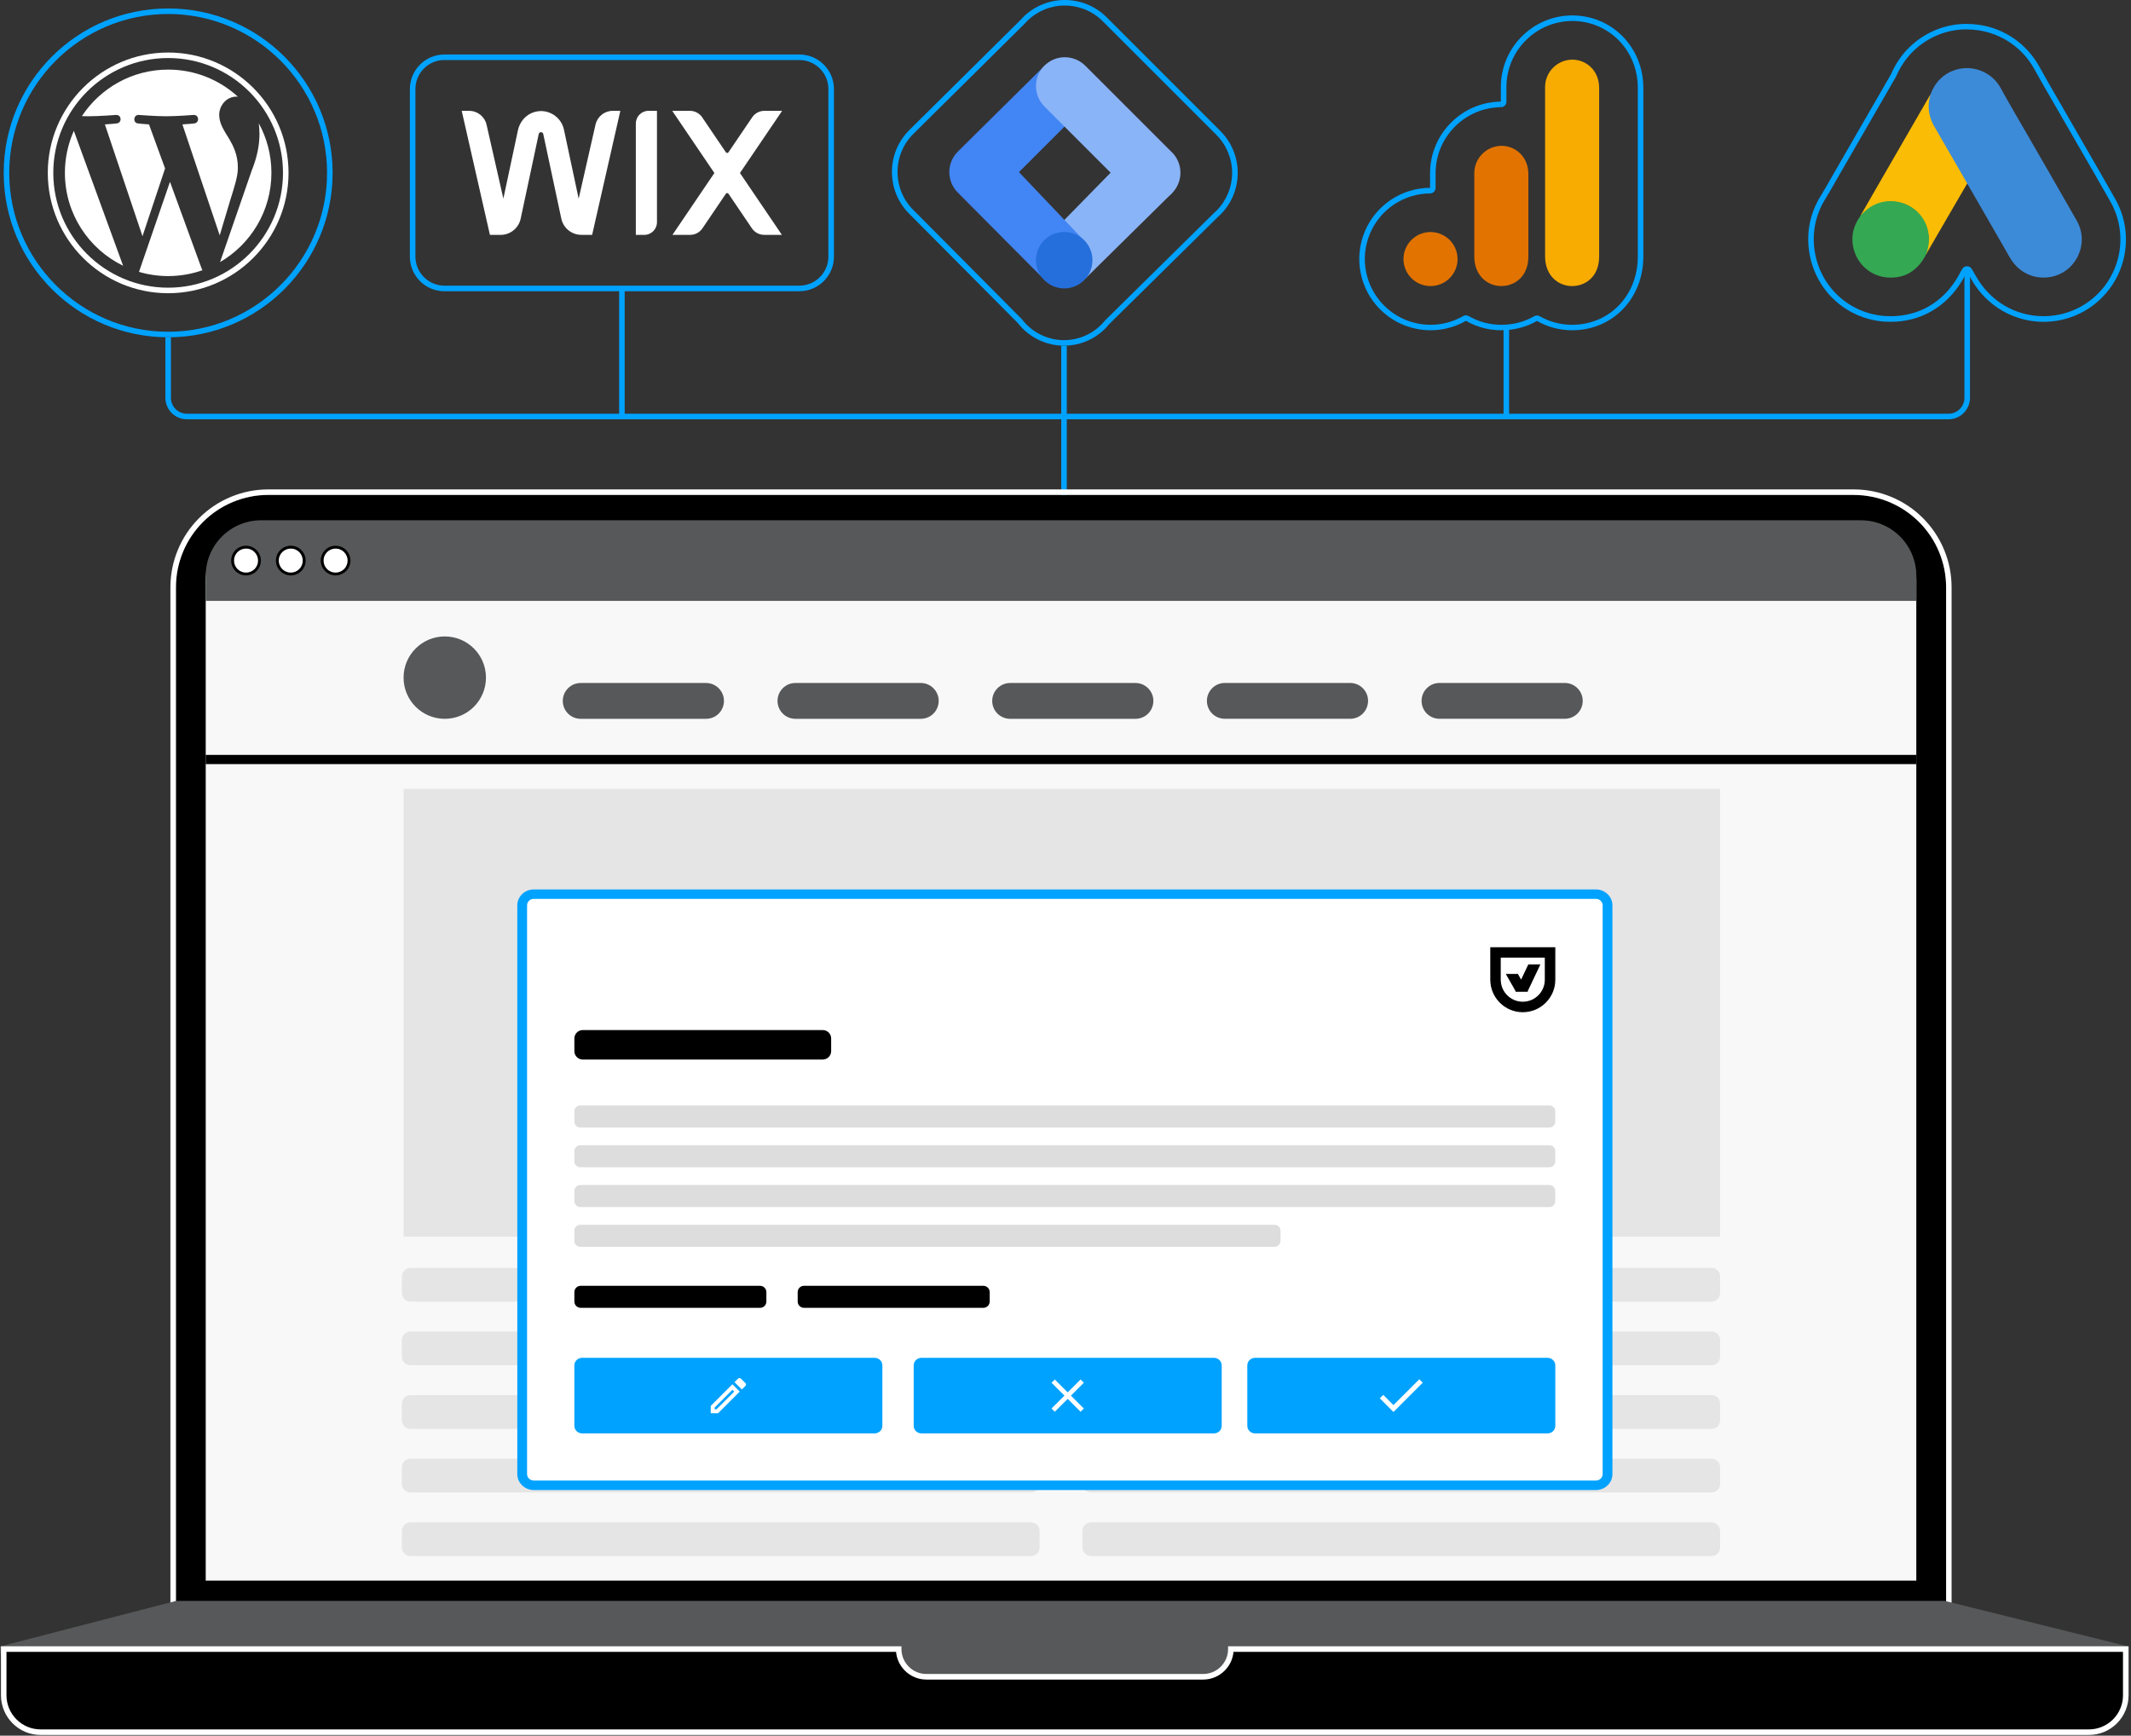 <svg width="615" height="501" viewBox="0 0 615 501" fill="none" xmlns="http://www.w3.org/2000/svg">
<rect x="0" y="0" width="615" height="501" fill="#333333" stroke="none"/>
<g clip-path="url(#clip0_4803_18948)">
<path d="M307.87 99.79H306.27V145.59H307.87V99.79Z" fill="#00A2FF"/>
<path d="M307.13 121.03H53.93C50.51 121.03 47.73 118.25 47.73 114.83V97.35H49.33V114.83C49.33 117.36 51.39 119.43 53.93 119.43H307.13V121.03Z" fill="#00A2FF"/>
<path d="M50.78 169.519C50.78 166.019 51.47 162.559 52.81 159.319C54.15 156.089 56.11 153.149 58.59 150.669C61.07 148.189 64 146.229 67.24 144.889C70.47 143.549 73.94 142.859 77.44 142.859H534.98C538.48 142.859 541.95 143.549 545.18 144.889C548.41 146.229 551.35 148.189 553.83 150.669C556.31 153.149 558.27 156.079 559.61 159.319C560.95 162.549 561.64 166.019 561.64 169.519V462.679H50.78V169.519Z" fill="black"/>
<path d="M534.98 142.87C538.48 142.87 541.95 143.56 545.18 144.9C548.41 146.24 551.35 148.2 553.83 150.68C556.31 153.16 558.27 156.09 559.61 159.33C560.95 162.56 561.64 166.03 561.64 169.53V462.69H50.78V169.52C50.78 166.02 51.47 162.56 52.81 159.32C54.15 156.09 56.11 153.15 58.59 150.67C61.07 148.19 64 146.23 67.24 144.89C70.47 143.55 73.94 142.86 77.44 142.86H534.98M534.98 141.27H77.44C73.71 141.27 70.07 141.99 66.63 143.42C63.18 144.85 60.1 146.91 57.46 149.55C54.82 152.19 52.76 155.27 51.33 158.72C49.9 162.17 49.18 165.8 49.18 169.53V464.29H563.22V169.52C563.22 165.79 562.5 162.16 561.07 158.71C559.64 155.26 557.58 152.18 554.95 149.54C552.32 146.9 549.23 144.84 545.79 143.42C542.34 141.99 538.71 141.27 534.98 141.27Z" fill="white"/>
<path d="M59.37 167.449C59.37 163.209 61.05 159.139 64.05 156.139C67.05 153.139 71.12 151.449 75.36 151.449H537.05C541.29 151.449 545.36 153.139 548.36 156.139C551.36 159.139 553.04 163.209 553.04 167.449V456.249H59.37V167.449Z" fill="#F8F8F8"/>
<path d="M561.16 462.689L613.13 476.019V485.349H1.49V476.019L50.8 462.689H561.17H561.16Z" fill="#575859"/>
<path d="M1.89 484.94H612.72L613.13 476.02L561.11 463.1H50.85L1.08 476.01L1.9 484.93L1.89 484.94Z" fill="#575859"/>
<path d="M613.68 485.94H0.98L0 475.26L50.85 462.1H561.24L561.36 462.13L614.18 475.24L613.69 485.93L613.68 485.94ZM2.81 483.94H611.77L612.1 476.8L560.99 464.11H50.97L2.14 476.78L2.8 483.95L2.81 483.94Z" fill="#575859"/>
<path d="M11.72 500C10.32 500 8.94 499.73 7.64 499.19C6.35 498.65 5.17 497.87 4.19 496.88C3.2 495.89 2.42 494.72 1.88 493.42C1.34 492.13 1.07 490.74 1.07 489.34V476.01H259.35C259.35 478.13 260.19 480.16 261.69 481.66C263.19 483.16 265.22 484 267.34 484H347.22C349.34 484 351.37 483.16 352.87 481.66C354.37 480.16 355.21 478.13 355.21 476.01H613.49V489.34C613.49 490.74 613.22 492.13 612.68 493.42C612.15 494.71 611.36 495.89 610.37 496.88C609.38 497.87 608.21 498.66 606.91 499.19C605.62 499.73 604.23 500 602.83 500H11.72Z" fill="black"/>
<path d="M602.83 500.799H11.72C10.21 500.799 8.73 500.509 7.34 499.929C5.94 499.349 4.7 498.509 3.63 497.439C2.56 496.369 1.73 495.119 1.15 493.719C0.57 492.319 0.28 490.849 0.28 489.329V475.199H260.16V475.999C260.16 477.919 260.91 479.729 262.27 481.089C263.63 482.449 265.43 483.199 267.35 483.199H347.23C349.15 483.199 350.96 482.449 352.31 481.089C353.67 479.729 354.42 477.919 354.42 475.999V475.199H614.3V489.329C614.3 490.839 614.01 492.319 613.43 493.719C612.85 495.119 612.02 496.369 610.95 497.439C609.88 498.509 608.63 499.349 607.24 499.929C605.84 500.509 604.37 500.799 602.86 500.799H602.83ZM1.87 476.809V489.339C1.87 490.639 2.12 491.909 2.62 493.109C3.12 494.309 3.84 495.389 4.76 496.309C5.68 497.229 6.76 497.949 7.96 498.449C9.16 498.949 10.43 499.199 11.73 499.199H602.84C604.14 499.199 605.41 498.949 606.61 498.449C607.81 497.949 608.89 497.229 609.81 496.309C610.73 495.389 611.45 494.319 611.94 493.109C612.44 491.909 612.69 490.639 612.69 489.339V476.809H355.98C355.8 478.859 354.91 480.759 353.44 482.229C351.78 483.889 349.58 484.809 347.23 484.809H267.35C265 484.809 262.79 483.889 261.14 482.229C259.67 480.759 258.79 478.859 258.6 476.809H1.87Z" fill="white"/>
<path d="M140.25 195.599C140.25 189.032 134.927 183.709 128.36 183.709C121.793 183.709 116.47 189.032 116.47 195.599C116.47 202.166 121.793 207.489 128.36 207.489C134.927 207.489 140.25 202.166 140.25 195.599Z" fill="#575859"/>
<path d="M496.42 227.719H116.47V356.959H496.42V227.719Z" fill="#E5E5E5"/>
<path d="M297.56 365.988H118.45C117.09 365.988 115.99 367.088 115.99 368.448V373.258C115.99 374.618 117.09 375.718 118.45 375.718H297.56C298.92 375.718 300.02 374.618 300.02 373.258V368.448C300.02 367.088 298.92 365.988 297.56 365.988Z" fill="#E5E5E5"/>
<path d="M297.56 384.348H118.45C117.09 384.348 115.99 385.448 115.99 386.808V391.618C115.99 392.978 117.09 394.078 118.45 394.078H297.56C298.92 394.078 300.02 392.978 300.02 391.618V386.808C300.02 385.448 298.92 384.348 297.56 384.348Z" fill="#E5E5E5"/>
<path d="M297.56 402.709H118.45C117.09 402.709 115.99 403.809 115.99 405.169V409.979C115.99 411.339 117.09 412.439 118.45 412.439H297.56C298.92 412.439 300.02 411.339 300.02 409.979V405.169C300.02 403.809 298.92 402.709 297.56 402.709Z" fill="#E5E5E5"/>
<path d="M297.56 421.068H118.45C117.09 421.068 115.99 422.168 115.99 423.528V428.338C115.99 429.698 117.09 430.798 118.45 430.798H297.56C298.92 430.798 300.02 429.698 300.02 428.338V423.528C300.02 422.168 298.92 421.068 297.56 421.068Z" fill="#E5E5E5"/>
<path d="M297.56 439.428H118.45C117.09 439.428 115.99 440.528 115.99 441.888V446.698C115.99 448.058 117.09 449.158 118.45 449.158H297.56C298.92 449.158 300.02 448.058 300.02 446.698V441.888C300.02 440.528 298.92 439.428 297.56 439.428Z" fill="#E5E5E5"/>
<path d="M493.96 365.988H314.85C313.49 365.988 312.39 367.088 312.39 368.448V373.258C312.39 374.618 313.49 375.718 314.85 375.718H493.96C495.32 375.718 496.42 374.618 496.42 373.258V368.448C496.42 367.088 495.32 365.988 493.96 365.988Z" fill="#E5E5E5"/>
<path d="M493.96 384.348H314.85C313.49 384.348 312.39 385.448 312.39 386.808V391.618C312.39 392.978 313.49 394.078 314.85 394.078H493.96C495.32 394.078 496.42 392.978 496.42 391.618V386.808C496.42 385.448 495.32 384.348 493.96 384.348Z" fill="#E5E5E5"/>
<path d="M493.96 402.709H314.85C313.49 402.709 312.39 403.809 312.39 405.169V409.979C312.39 411.339 313.49 412.439 314.85 412.439H493.96C495.32 412.439 496.42 411.339 496.42 409.979V405.169C496.42 403.809 495.32 402.709 493.96 402.709Z" fill="#E5E5E5"/>
<path d="M493.96 421.068H314.85C313.49 421.068 312.39 422.168 312.39 423.528V428.338C312.39 429.698 313.49 430.798 314.85 430.798H493.96C495.32 430.798 496.42 429.698 496.42 428.338V423.528C496.42 422.168 495.32 421.068 493.96 421.068Z" fill="#E5E5E5"/>
<path d="M493.96 439.428H314.85C313.49 439.428 312.39 440.528 312.39 441.888V446.698C312.39 448.058 313.49 449.158 314.85 449.158H493.96C495.32 449.158 496.42 448.058 496.42 446.698V441.888C496.42 440.528 495.32 439.428 493.96 439.428Z" fill="#E5E5E5"/>
<path d="M59.37 166.17C59.37 161.93 61.05 157.86 64.05 154.86C67.05 151.86 71.12 150.18 75.36 150.18H537.05C539.15 150.18 541.23 150.59 543.17 151.4C545.11 152.2 546.87 153.38 548.36 154.87C549.85 156.36 551.02 158.12 551.83 160.06C552.63 162 553.05 164.08 553.05 166.18V173.45H59.37V166.18V166.17Z" fill="#575859"/>
<path d="M71 157.939C71.51 157.939 72.01 158.039 72.48 158.239C72.95 158.429 73.38 158.719 73.74 159.079C74.1 159.439 74.38 159.869 74.58 160.339C74.78 160.809 74.88 161.309 74.88 161.819C74.88 162.329 74.78 162.829 74.58 163.299C74.39 163.769 74.1 164.199 73.74 164.559C73.38 164.919 72.95 165.199 72.48 165.399C72.01 165.589 71.51 165.699 71 165.699C70.49 165.699 69.99 165.599 69.52 165.399C69.05 165.199 68.62 164.919 68.26 164.559C67.9 164.199 67.62 163.769 67.42 163.299C67.23 162.829 67.12 162.329 67.12 161.819C67.12 161.309 67.22 160.809 67.42 160.339C67.62 159.869 67.9 159.439 68.26 159.079C68.62 158.719 69.05 158.439 69.52 158.239C69.99 158.039 70.49 157.939 71 157.939Z" fill="white"/>
<path d="M71 166.1C70.44 166.1 69.89 165.99 69.36 165.77C68.83 165.55 68.37 165.24 67.97 164.84C67.57 164.44 67.26 163.98 67.04 163.45C66.82 162.93 66.71 162.37 66.71 161.81C66.71 161.25 66.82 160.69 67.04 160.17C67.26 159.64 67.57 159.18 67.97 158.78C68.37 158.38 68.84 158.07 69.36 157.85C70.41 157.41 71.6 157.42 72.64 157.85C73.16 158.07 73.63 158.38 74.03 158.78C74.43 159.18 74.74 159.65 74.96 160.17C75.18 160.69 75.29 161.24 75.29 161.81C75.29 162.38 75.18 162.93 74.96 163.45C74.74 163.97 74.43 164.44 74.03 164.84C73.63 165.24 73.17 165.55 72.64 165.77C72.12 165.99 71.56 166.1 71 166.1ZM71 158.35C70.54 158.35 70.1 158.44 69.67 158.61C69.25 158.78 68.87 159.04 68.55 159.36C68.23 159.68 67.98 160.06 67.8 160.49C67.62 160.91 67.54 161.36 67.54 161.82C67.54 162.28 67.63 162.72 67.8 163.15C67.98 163.57 68.23 163.95 68.55 164.27C68.87 164.59 69.25 164.84 69.68 165.02C70.53 165.37 71.49 165.37 72.33 165.02C72.76 164.84 73.14 164.59 73.46 164.27C73.78 163.95 74.04 163.57 74.21 163.14C74.39 162.72 74.47 162.27 74.47 161.81C74.47 161.35 74.38 160.91 74.21 160.48C74.03 160.06 73.78 159.68 73.46 159.35C73.14 159.03 72.76 158.77 72.33 158.6C71.91 158.42 71.46 158.34 71 158.34V158.35Z" fill="black"/>
<path d="M83.92 157.939C84.43 157.939 84.93 158.039 85.4 158.239C85.87 158.429 86.3 158.719 86.66 159.079C87.02 159.439 87.3 159.869 87.5 160.339C87.69 160.809 87.79 161.309 87.79 161.819C87.79 162.329 87.69 162.829 87.5 163.299C87.3 163.769 87.02 164.199 86.66 164.559C86.3 164.919 85.87 165.199 85.4 165.399C84.93 165.589 84.42 165.699 83.92 165.699C83.42 165.699 82.91 165.599 82.44 165.399C81.97 165.199 81.54 164.919 81.18 164.559C80.82 164.199 80.54 163.769 80.34 163.299C80.14 162.829 80.04 162.329 80.04 161.819C80.04 161.309 80.14 160.809 80.34 160.339C80.53 159.869 80.82 159.439 81.18 159.079C81.54 158.719 81.97 158.439 82.44 158.239C82.91 158.039 83.41 157.939 83.92 157.939Z" fill="white"/>
<path d="M83.92 166.1C83.36 166.1 82.8 165.99 82.28 165.77C81.75 165.55 81.28 165.24 80.89 164.84C80.49 164.44 80.18 163.97 79.96 163.45C79.74 162.93 79.63 162.38 79.63 161.81C79.63 161.24 79.74 160.69 79.96 160.17C80.17 159.65 80.49 159.18 80.89 158.78C81.29 158.38 81.76 158.07 82.28 157.85C83.32 157.42 84.51 157.42 85.56 157.85C86.08 158.07 86.55 158.38 86.95 158.78C87.35 159.18 87.66 159.64 87.88 160.17C88.1 160.69 88.21 161.25 88.21 161.81C88.21 162.37 88.1 162.93 87.89 163.45C87.67 163.98 87.36 164.44 86.96 164.84C86.56 165.24 86.1 165.55 85.57 165.77C85.05 165.99 84.49 166.1 83.93 166.1H83.92ZM83.92 158.35C83.46 158.35 83.02 158.44 82.59 158.61C82.17 158.79 81.79 159.04 81.46 159.36C81.14 159.68 80.88 160.06 80.71 160.48C80.53 160.9 80.44 161.35 80.44 161.81C80.44 162.27 80.53 162.71 80.71 163.14C80.88 163.56 81.14 163.94 81.46 164.27C81.78 164.59 82.16 164.84 82.59 165.02C83.44 165.37 84.4 165.37 85.24 165.02C85.66 164.84 86.04 164.59 86.36 164.27C86.68 163.95 86.94 163.57 87.11 163.14C87.28 162.72 87.37 162.27 87.37 161.81C87.37 161.35 87.28 160.9 87.11 160.48C86.93 160.06 86.68 159.68 86.36 159.36C86.04 159.04 85.66 158.78 85.24 158.61C84.82 158.43 84.37 158.35 83.91 158.35H83.92Z" fill="black"/>
<path d="M96.85 157.939C97.36 157.939 97.86 158.039 98.33 158.239C98.8 158.429 99.23 158.719 99.59 159.079C99.95 159.439 100.23 159.869 100.43 160.339C100.63 160.809 100.73 161.309 100.73 161.819C100.73 162.329 100.63 162.829 100.43 163.299C100.24 163.769 99.95 164.199 99.59 164.559C99.23 164.919 98.8 165.199 98.33 165.399C97.86 165.589 97.36 165.699 96.85 165.699C96.34 165.699 95.84 165.599 95.37 165.399C94.9 165.199 94.47 164.919 94.11 164.559C93.75 164.199 93.47 163.769 93.27 163.299C93.08 162.829 92.97 162.329 92.97 161.819C92.97 161.309 93.07 160.809 93.27 160.339C93.47 159.869 93.75 159.439 94.11 159.079C94.47 158.719 94.9 158.439 95.37 158.239C95.84 158.039 96.34 157.939 96.85 157.939Z" fill="white"/>
<path d="M96.85 166.1C96.29 166.1 95.73 165.99 95.21 165.77C94.68 165.55 94.22 165.24 93.82 164.84C93.42 164.44 93.11 163.97 92.89 163.45C92.67 162.92 92.56 162.37 92.56 161.81C92.56 161.25 92.67 160.69 92.89 160.17C93.11 159.64 93.42 159.18 93.82 158.78C94.22 158.38 94.69 158.07 95.21 157.85C96.26 157.42 97.44 157.42 98.49 157.85C99.01 158.07 99.48 158.38 99.88 158.78C100.28 159.18 100.59 159.65 100.81 160.17C101.03 160.69 101.14 161.24 101.14 161.81C101.14 162.38 101.03 162.93 100.81 163.45C100.6 163.97 100.28 164.44 99.88 164.84C99.48 165.24 99.01 165.55 98.49 165.77C97.97 165.99 97.41 166.1 96.85 166.1ZM96.85 158.35C96.39 158.35 95.95 158.44 95.52 158.61C95.1 158.78 94.72 159.04 94.39 159.36C94.07 159.68 93.82 160.06 93.64 160.49C93.46 160.91 93.38 161.36 93.38 161.82C93.38 162.28 93.47 162.72 93.64 163.15C93.82 163.57 94.07 163.95 94.39 164.27C94.71 164.59 95.09 164.85 95.52 165.02C96.37 165.37 97.32 165.37 98.17 165.02C98.59 164.84 98.97 164.59 99.3 164.27C99.62 163.95 99.88 163.57 100.05 163.15C100.23 162.73 100.32 162.28 100.32 161.82C100.32 161.36 100.23 160.92 100.05 160.49C99.88 160.07 99.62 159.69 99.3 159.36C98.98 159.04 98.6 158.78 98.17 158.61C97.75 158.43 97.3 158.35 96.84 158.35H96.85Z" fill="black"/>
<path d="M553.04 217.9H59.37V220.56H553.04V217.9Z" fill="black"/>
<path d="M203.78 197.148H167.59C166.22 197.148 164.9 197.688 163.93 198.668C162.96 199.638 162.42 200.948 162.42 202.318C162.42 203.688 162.96 205.008 163.93 205.978C164.9 206.948 166.21 207.488 167.58 207.488H203.77C205.14 207.488 206.46 206.948 207.42 205.978C208.39 205.008 208.93 203.688 208.93 202.318C208.93 200.948 208.39 199.638 207.42 198.668C206.45 197.698 205.14 197.148 203.77 197.148H203.78Z" fill="#575859"/>
<path d="M265.74 197.148H229.55C228.18 197.148 226.86 197.688 225.9 198.668C224.93 199.638 224.39 200.948 224.39 202.318C224.39 203.688 224.93 205.008 225.9 205.978C226.87 206.948 228.18 207.488 229.55 207.488H265.74C267.11 207.488 268.42 206.948 269.39 205.978C270.36 205.008 270.9 203.688 270.9 202.318C270.9 200.948 270.36 199.638 269.39 198.668C268.42 197.698 267.11 197.148 265.74 197.148Z" fill="#575859"/>
<path d="M327.7 197.148H291.52C290.15 197.148 288.83 197.688 287.86 198.668C286.89 199.638 286.35 200.948 286.35 202.318C286.35 203.688 286.89 205.008 287.86 205.978C288.83 206.948 290.15 207.488 291.52 207.488H327.7C329.07 207.488 330.38 206.948 331.35 205.978C332.32 205.008 332.86 203.688 332.86 202.318C332.86 200.948 332.32 199.638 331.35 198.668C330.38 197.698 329.07 197.148 327.69 197.148H327.7Z" fill="#575859"/>
<path d="M393.31 198.659C392.34 197.689 391.03 197.139 389.66 197.139H353.47C352.1 197.139 350.78 197.679 349.82 198.659C348.86 199.639 348.31 200.939 348.31 202.309C348.31 203.679 348.85 204.999 349.82 205.969C350.79 206.939 352.1 207.479 353.47 207.479H389.66C391.03 207.479 392.34 206.939 393.31 205.969C394.28 204.999 394.82 203.679 394.82 202.309C394.82 200.939 394.28 199.629 393.31 198.659Z" fill="#575859"/>
<path d="M455.26 198.659C454.29 197.689 452.98 197.139 451.61 197.139H415.42C414.05 197.139 412.73 197.679 411.77 198.659C410.8 199.629 410.26 200.939 410.26 202.309C410.26 203.679 410.8 204.999 411.77 205.969C412.74 206.939 414.05 207.479 415.42 207.479H451.61C452.98 207.479 454.29 206.939 455.26 205.969C456.23 204.999 456.77 203.679 456.77 202.309C456.77 200.939 456.23 199.629 455.26 198.659Z" fill="#575859"/>
<path d="M459.75 258.1H154.87C152.67 258.1 150.89 259.55 150.89 261.33V425.49C150.89 427.28 152.67 428.72 154.87 428.72H459.75C461.95 428.72 463.73 427.27 463.73 425.49V261.33C463.73 259.54 461.95 258.1 459.75 258.1Z" fill="white"/>
<path d="M460.58 430.1H154.04C151.42 430.1 149.29 428.03 149.29 425.5V261.34C149.29 258.8 151.42 256.74 154.04 256.74H460.59C463.21 256.74 465.34 258.81 465.34 261.34V425.5C465.34 428.04 463.21 430.1 460.59 430.1H460.58ZM154.04 259.46C152.98 259.46 152.11 260.3 152.11 261.33V425.49C152.11 426.52 152.97 427.36 154.04 427.36H460.59C461.65 427.36 462.52 426.52 462.52 425.49V261.33C462.52 260.3 461.66 259.46 460.59 259.46H154.04Z" fill="#00A2FF"/>
<path d="M447.15 319.09H167.46C166.521 319.09 165.76 319.851 165.76 320.79V323.75C165.76 324.689 166.521 325.45 167.46 325.45H447.15C448.089 325.45 448.85 324.689 448.85 323.75V320.79C448.85 319.851 448.089 319.09 447.15 319.09Z" fill="#DDDDDD"/>
<path d="M447.15 330.58H167.46C166.521 330.58 165.76 331.341 165.76 332.28V335.24C165.76 336.179 166.521 336.94 167.46 336.94H447.15C448.089 336.94 448.85 336.179 448.85 335.24V332.28C448.85 331.341 448.089 330.58 447.15 330.58Z" fill="#DDDDDD"/>
<path d="M447.15 342.061H167.46C166.521 342.061 165.76 342.822 165.76 343.761V346.721C165.76 347.659 166.521 348.421 167.46 348.421H447.15C448.089 348.421 448.85 347.659 448.85 346.721V343.761C448.85 342.822 448.089 342.061 447.15 342.061Z" fill="#DDDDDD"/>
<path d="M367.85 353.541H167.46C166.521 353.541 165.76 354.302 165.76 355.241V358.201C165.76 359.14 166.521 359.901 167.46 359.901H367.85C368.789 359.901 369.55 359.14 369.55 358.201V355.241C369.55 354.302 368.789 353.541 367.85 353.541Z" fill="#DDDDDD"/>
<path d="M219.35 371.15H167.58C166.575 371.15 165.76 371.965 165.76 372.97V375.69C165.76 376.696 166.575 377.51 167.58 377.51H219.35C220.355 377.51 221.17 376.696 221.17 375.69V372.97C221.17 371.965 220.355 371.15 219.35 371.15Z" fill="black"/>
<path d="M237.44 297.33H168.19C166.848 297.33 165.76 298.418 165.76 299.76V303.41C165.76 304.752 166.848 305.84 168.19 305.84H237.44C238.782 305.84 239.87 304.752 239.87 303.41V299.76C239.87 298.418 238.782 297.33 237.44 297.33Z" fill="black"/>
<path d="M283.8 371.15H232.03C231.025 371.15 230.21 371.965 230.21 372.97V375.69C230.21 376.696 231.025 377.51 232.03 377.51H283.8C284.805 377.51 285.62 376.696 285.62 375.69V372.97C285.62 371.965 284.805 371.15 283.8 371.15Z" fill="black"/>
<path d="M430.25 273.57V282.79C430.25 287.88 434.39 292.01 439.47 292.01C444.55 292.01 448.69 287.87 448.69 282.79V273.57H430.24H430.25ZM445.99 282.8C445.99 286.4 443.06 289.32 439.47 289.32C435.88 289.32 432.95 286.39 432.95 282.8V276.28H445.99V282.8Z" fill="black"/>
<path d="M439.47 292.18C434.3 292.18 430.09 287.97 430.09 282.8V273.42H448.86V282.8C448.86 287.97 444.65 292.18 439.48 292.18H439.47ZM430.4 273.73V282.8C430.4 287.8 434.47 291.87 439.47 291.87C444.47 291.87 448.54 287.8 448.54 282.8V273.73H430.41H430.4ZM439.47 289.48C435.79 289.48 432.79 286.48 432.79 282.8V276.12H446.15V282.8C446.15 286.48 443.15 289.48 439.47 289.48ZM433.11 276.43V282.79C433.11 286.3 435.96 289.15 439.47 289.15C442.98 289.15 445.83 286.3 445.83 282.79V276.43H433.11Z" fill="black"/>
<path d="M437.59 286.121H437.6H440.72V286.111L444.31 278.531H441.18L439.01 283.111L437.98 281.291H434.85L437.59 286.111V286.121Z" fill="black"/>
<path d="M440.72 286.281H437.35L437.41 286.121L434.57 281.131H438.06L438.99 282.771L441.07 278.381H444.55L440.89 286.111L440.98 286.271H440.72V286.281ZM437.69 285.961H440.61L444.06 278.691H441.29L439.03 283.451L437.89 281.441H435.13L437.69 285.951V285.961Z" fill="black"/>
<path d="M168.02 391.939H252.39C253.64 391.939 254.65 392.919 254.65 394.119V411.579C254.65 412.789 253.64 413.759 252.39 413.759H168.02C166.77 413.759 165.76 412.779 165.76 411.579V394.119C165.76 392.909 166.77 391.939 168.02 391.939Z" fill="#00A2FF"/>
<path d="M211.37 401.17L211.89 401.69L206.77 406.81H206.25V406.29L211.37 401.17ZM213.41 397.77C213.27 397.77 213.12 397.83 213.01 397.93L211.98 398.96L214.1 401.08L215.13 400.05C215.35 399.83 215.35 399.47 215.13 399.25L213.81 397.93C213.7 397.82 213.56 397.77 213.41 397.77ZM211.37 399.57L205.12 405.82V407.94H207.24L213.49 401.69L211.37 399.57Z" fill="white"/>
<path d="M265.95 391.939H350.32C351.57 391.939 352.58 392.919 352.58 394.119V411.579C352.58 412.789 351.57 413.759 350.32 413.759H265.95C264.7 413.759 263.69 412.779 263.69 411.579V394.119C263.69 392.909 264.7 391.939 265.95 391.939Z" fill="#00A2FF"/>
<path d="M312.79 399.129L311.85 398.189L308.13 401.909L304.41 398.189L303.47 399.129L307.19 402.849L303.47 406.569L304.41 407.509L308.13 403.789L311.85 407.509L312.79 406.569L309.07 402.849L312.79 399.129Z" fill="white"/>
<path d="M362.23 391.939H446.6C447.85 391.939 448.86 392.919 448.86 394.119V411.579C448.86 412.789 447.85 413.759 446.6 413.759H362.23C360.98 413.759 359.97 412.779 359.97 411.579V394.119C359.97 392.909 360.98 391.939 362.23 391.939Z" fill="#00A2FF"/>
<path d="M402.15 405.579L399.21 402.639L398.21 403.629L402.15 407.569L410.6 399.119L409.61 398.129L402.15 405.579Z" fill="white"/>
<path d="M230.7 84.07H128.26C122.76 84.07 118.29 79.6 118.29 74.1V25.701C118.29 20.201 122.76 15.73 128.26 15.73H230.7C236.2 15.73 240.67 20.201 240.67 25.701V74.091C240.67 79.591 236.2 84.061 230.7 84.061V84.07ZM128.26 17.32C123.64 17.32 119.89 21.081 119.89 25.691V74.081C119.89 78.701 123.65 82.451 128.26 82.451H230.7C235.32 82.451 239.07 78.691 239.07 74.081V25.701C239.07 21.081 235.31 17.331 230.7 17.331H128.26V17.32Z" fill="#00A2FF"/>
<path d="M225.72 31.99H220.61C219.19 31.99 217.87 32.69 217.07 33.87L210.24 43.95C210.06 44.22 209.66 44.22 209.48 43.95L202.65 33.87C201.86 32.7 200.53 31.99 199.11 31.99H194L206.17 49.94L194.07 67.79H199.18C200.6 67.79 201.92 67.09 202.72 65.91L209.48 55.93C209.66 55.66 210.06 55.66 210.24 55.93L217 65.91C217.79 67.08 219.12 67.79 220.54 67.79H225.65L213.55 49.94L225.72 31.99Z" fill="white"/>
<path d="M183.5 35.66V67.8H185.94C187.96 67.8 189.6 66.16 189.6 64.14V31.99H187.16C185.14 31.99 183.5 33.63 183.5 35.65V35.66Z" fill="white"/>
<path d="M179.02 31.99H176.85C174.46 31.99 172.39 33.64 171.86 35.98L167 57.35L162.75 37.41C161.96 33.72 158.18 31.24 154.31 32.31C151.84 32.99 150.02 35.07 149.48 37.57L145.27 57.33L140.42 35.99C139.89 33.66 137.82 32 135.42 32H133.25L141.39 67.8H144.47C147.27 67.8 149.69 65.84 150.27 63.1L155.48 38.67C155.54 38.37 155.82 38.15 156.13 38.15C156.44 38.15 156.71 38.37 156.78 38.67L161.99 63.1C162.57 65.84 164.99 67.79 167.79 67.79H170.89L179.03 31.99H179.02Z" fill="white"/>
<path d="M313.12 80.52L301.54 69.23L326.41 43.84L338.4 55.59L313.12 80.52Z" fill="#8AB4F8"/>
<path d="M313.17 30.59L301.63 18.81L276.4 43.79C274.84 45.36 273.97 47.47 273.97 49.68C273.97 51.89 274.85 54 276.4 55.57L301.25 80.58L313 69.59L294.07 49.68L313.17 30.58V30.6V30.59Z" fill="#4285F4"/>
<path d="M338.23 43.989L313.21 18.97C312.44 18.2 311.52 17.57 310.5 17.16C309.48 16.75 308.41 16.52 307.31 16.52C306.21 16.52 305.13 16.73 304.12 17.149C303.11 17.57 302.19 18.189 301.41 18.95C300.64 19.72 300.02 20.64 299.61 21.66C299.19 22.669 298.98 23.75 298.98 24.849C298.98 25.95 299.19 27.029 299.62 28.04C300.04 29.049 300.66 29.97 301.43 30.75L326.44 55.77C328.01 57.33 330.12 58.2 332.34 58.2C334.56 58.2 336.66 57.319 338.23 55.76C339.8 54.19 340.67 52.08 340.67 49.859C340.67 47.639 339.79 45.529 338.24 43.959V43.989H338.23Z" fill="#8AB4F8"/>
<path d="M307.13 83.25C311.63 83.25 315.28 79.6 315.28 75.1C315.28 70.6 311.63 66.96 307.13 66.96C302.63 66.96 298.99 70.61 298.99 75.1C298.99 79.59 302.64 83.25 307.13 83.25Z" fill="#246FDB"/>
<path d="M307.28 1.6C309.31 1.6 311.37 2.01 313.24 2.78C315.14 3.57 316.83 4.7 318.27 6.15L351.06 38.94C353.94 41.82 355.59 45.81 355.59 49.89C355.59 53.97 353.98 57.91 351.07 60.82C350.87 61.01 350.69 61.19 350.49 61.36L350.44 61.4L350.4 61.44L318.98 92.43L318.92 92.49L318.87 92.56C315.96 96.13 311.65 98.18 307.06 98.18H306.6C302.1 98.04 297.79 95.85 295.02 92.27L294.96 92.19L294.89 92.12L263.55 60.57C260.64 57.66 259.03 53.77 259.03 49.63C259.03 45.49 260.64 41.61 263.55 38.69L295.6 6.95L295.64 6.91L295.68 6.86C295.9 6.6 296.13 6.36 296.35 6.14C297.8 4.69 299.5 3.56 301.38 2.77C303.27 1.99 305.26 1.59 307.29 1.59M307.28 0C305.03 0 302.84 0.44 300.76 1.3C298.68 2.17 296.82 3.41 295.21 5.01C294.93 5.29 294.67 5.57 294.46 5.82L262.41 37.56C259.19 40.79 257.41 45.07 257.41 49.63C257.41 54.19 259.18 58.48 262.4 61.7L293.74 93.24C296.92 97.35 301.87 99.78 307.06 99.78C312.17 99.78 316.9 97.51 320.11 93.56L351.53 62.57C351.75 62.38 351.96 62.18 352.19 61.97C355.42 58.74 357.2 54.46 357.2 49.89C357.2 45.32 355.38 40.99 352.2 37.81L319.41 5.02C317.82 3.42 315.95 2.17 313.86 1.3C311.78 0.44 309.53 0 307.28 0Z" fill="#00A2FF"/>
<path d="M445.91 25.01V74.04C445.91 79.53 449.69 82.58 453.71 82.58C457.43 82.58 461.51 79.98 461.51 74.04V25.38C461.51 20.35 457.8 17.21 453.71 17.21C451.65 17.24 449.69 18.07 448.23 19.53C446.77 20.98 445.94 22.95 445.91 25.01Z" fill="#F8AB00"/>
<path d="M425.48 49.89V74.03C425.48 79.52 429.26 82.57 433.28 82.57C436.99 82.57 441.08 79.97 441.08 74.03V50.26C441.08 45.23 437.36 42.09 433.28 42.09C431.22 42.12 429.26 42.95 427.8 44.41C426.35 45.86 425.51 47.83 425.48 49.89Z" fill="#E37300"/>
<path d="M420.65 74.779C420.65 76.32 420.19 77.829 419.33 79.109C418.47 80.389 417.26 81.389 415.83 81.98C414.4 82.57 412.84 82.719 411.32 82.419C409.81 82.12 408.42 81.379 407.33 80.29C406.24 79.2 405.5 77.809 405.19 76.299C404.89 74.79 405.04 73.219 405.64 71.79C406.23 70.37 407.23 69.15 408.51 68.29C409.79 67.43 411.3 66.98 412.84 66.98C414.91 66.98 416.89 67.799 418.36 69.26C419.82 70.719 420.64 72.71 420.64 74.769L420.65 74.779Z" fill="#E37300"/>
<path d="M453.71 6.05C464.34 6.05 472.67 14.54 472.67 25.38V74.04C472.67 85.27 464.52 93.75 453.71 93.75C450.41 93.75 447.18 92.9 444.37 91.28C444.12 91.14 443.85 91.07 443.57 91.07C443.29 91.07 443.02 91.14 442.77 91.28C439.91 92.92 436.71 93.75 433.28 93.75C429.85 93.75 426.7 92.88 423.87 91.24C423.62 91.1 423.34 91.02 423.07 91.02C422.8 91.02 422.52 91.09 422.28 91.23C421.52 91.66 420.81 92.02 420.1 92.31C417.79 93.26 415.35 93.75 412.85 93.75C411.61 93.75 410.36 93.63 409.14 93.38C405.47 92.66 402.12 90.87 399.45 88.21C396.78 85.54 394.99 82.18 394.25 78.49C393.51 74.79 393.89 71 395.33 67.52C396.76 64.06 399.17 61.12 402.29 59.03C405.4 56.96 409 55.85 412.72 55.83C413.6 55.83 414.31 55.11 414.31 54.23V49.87V49.71C414.39 44.73 416.38 40.05 419.9 36.53C423.43 33 428.12 31.01 433.11 30.94L433.09 29.34L433.17 30.94C434.05 30.94 434.75 30.22 434.75 29.34V24.85C434.83 19.86 436.81 15.17 440.35 11.64C443.87 8.12 448.55 6.13 453.55 6.06H453.72M453.71 4.45C453.64 4.45 453.58 4.45 453.51 4.45C448.1 4.53 443.02 6.69 439.21 10.5C435.38 14.32 433.23 19.41 433.14 24.81C433.14 24.82 433.14 26.54 433.14 29.33C433.12 29.33 433.1 29.33 433.08 29.33C427.68 29.41 422.6 31.56 418.77 35.39C414.96 39.21 412.81 44.28 412.71 49.67C412.71 49.69 412.71 51.54 412.71 54.21C408.68 54.24 404.79 55.43 401.4 57.68C398.02 59.95 395.4 63.14 393.85 66.89C392.28 70.66 391.88 74.78 392.68 78.79C393.48 82.79 395.42 86.43 398.32 89.32C401.21 92.21 404.86 94.15 408.83 94.93C410.15 95.19 411.5 95.33 412.85 95.33C415.56 95.33 418.2 94.8 420.71 93.77C421.53 93.43 422.31 93.04 423.07 92.6C426.06 94.34 429.54 95.33 433.28 95.33C437.02 95.33 440.58 94.36 443.57 92.64C446.55 94.35 449.99 95.33 453.7 95.33C465.42 95.33 474.26 86.17 474.26 74.02V25.38C474.26 13.64 465.23 4.45 453.7 4.45H453.71Z" fill="#00A2FF"/>
<path d="M557.12 27.27C557.76 25.59 558.64 24.04 559.95 22.79C565.17 17.7 573.81 18.98 577.36 25.38C580.03 30.23 582.85 34.98 585.6 39.77C590.18 47.739 594.82 55.709 599.35 63.709C603.16 70.4 599.03 78.85 591.46 79.999C586.82 80.689 582.48 78.559 580.08 74.4C576.05 67.389 572 60.38 567.98 53.389C567.9 53.23 567.79 53.099 567.69 52.959C567.26 52.609 567.08 52.109 566.81 51.65C565.02 48.499 563.18 45.389 561.4 42.27C560.25 40.239 559.05 38.239 557.91 36.219C556.87 34.41 556.39 32.429 556.44 30.36C556.52 29.29 556.65 28.23 557.13 27.27" fill="#3C8BD9"/>
<path d="M557.12 27.27C556.88 28.23 556.67 29.189 556.61 30.2C556.53 32.44 557.09 34.52 558.21 36.459C561.14 41.499 564.07 46.559 566.98 51.63C567.25 52.08 567.46 52.539 567.73 52.959C566.13 55.73 564.53 58.48 562.91 61.249C560.67 65.12 558.43 69.01 556.17 72.87C556.06 72.87 556.04 72.82 556.01 72.74C555.98 72.529 556.06 72.34 556.12 72.129C557.21 68.129 556.31 64.59 553.56 61.55C551.88 59.709 549.75 58.669 547.3 58.319C544.1 57.87 541.28 58.69 538.74 60.69C538.29 61.039 537.99 61.539 537.46 61.809C537.35 61.809 537.3 61.76 537.27 61.679C538.55 59.469 539.8 57.26 541.08 55.039C546.36 45.87 551.64 36.7 556.94 27.559C556.99 27.45 557.07 27.369 557.13 27.27" fill="#FABC04"/>
<path d="M537.37 61.769C537.88 61.319 538.36 60.839 538.89 60.409C545.37 55.289 555.1 58.999 556.51 67.099C556.86 69.049 556.67 70.909 556.08 72.779C556.05 72.939 556.03 73.069 555.97 73.229C555.73 73.659 555.52 74.109 555.25 74.539C552.88 78.459 549.39 80.399 544.8 80.109C539.55 79.739 535.42 75.789 534.7 70.569C534.35 68.039 534.86 65.669 536.17 63.479C536.44 62.999 536.76 62.569 537.05 62.089C537.18 61.979 537.13 61.769 537.37 61.769Z" fill="#34A852"/>
<path d="M537.37 61.769C537.26 61.879 537.26 62.059 537.08 62.089C537.05 61.899 537.16 61.799 537.27 61.659L537.38 61.769" fill="#FABC04"/>
<path d="M555.98 73.229C555.87 73.039 555.98 72.909 556.09 72.779C556.12 72.809 556.17 72.859 556.2 72.889L555.99 73.239" fill="#E1C025"/>
<path d="M567.59 8.49C568.69 8.49 569.8 8.57 570.89 8.73C577.81 9.75 583.72 13.84 587.11 19.96C588.86 23.15 590.62 26.18 592.48 29.38L592.54 29.48C593.46 31.06 594.37 32.64 595.28 34.22C596.51 36.36 597.75 38.51 599 40.67L599.48 41.51C602.46 46.66 605.83 52.5 609.06 58.2C612.66 64.52 612.9 72.21 609.72 78.78C606.53 85.36 600.33 89.93 593.13 91.02C592.02 91.19 590.89 91.27 589.78 91.27C581.73 91.27 574.48 87.04 570.4 79.97L569.63 78.64L569.06 77.65C568.78 77.16 568.25 76.85 567.68 76.85C567.11 76.85 566.59 77.15 566.3 77.64L566.24 77.74L566.19 77.82C566.19 77.82 566.16 77.88 566.14 77.9C565.99 78.19 565.85 78.45 565.69 78.71L565.66 78.76C565.66 78.76 565.63 78.81 565.62 78.83L565.58 78.91C565.39 79.27 565.13 79.77 564.77 80.35C560.48 87.39 553.7 91.27 545.68 91.27C545.16 91.27 544.63 91.25 544.08 91.22H544.02C533.48 90.47 525.1 82.59 523.65 72.06C522.97 67.1 523.96 62.2 526.52 57.85C526.7 57.53 526.89 57.22 527.12 56.87C527.15 56.83 527.18 56.78 527.2 56.73C527.39 56.35 527.63 55.97 527.89 55.58C527.91 55.55 527.93 55.52 527.95 55.49C528.46 54.6 528.97 53.71 529.48 52.82C530.12 51.69 530.77 50.57 531.42 49.44L531.63 49.08C536.66 40.35 541.85 31.32 547.11 22.25C547.14 22.2 547.17 22.14 547.19 22.09C548.45 19.21 550.13 16.74 552.19 14.75C556.36 10.7 561.83 8.47 567.59 8.47M567.59 6.89C561.45 6.89 555.57 9.25 551.07 13.62C548.85 15.76 547.05 18.4 545.72 21.47C540.54 30.4 535.39 39.35 530.24 48.3L530.03 48.66C529.38 49.79 528.73 50.92 528.09 52.05C527.58 52.94 527.07 53.82 526.56 54.71C526.26 55.15 526 55.59 525.78 56.02C525.59 56.32 525.37 56.67 525.13 57.08C522.4 61.73 521.34 66.98 522.07 72.31C523.62 83.6 532.61 92.04 543.91 92.84C543.94 92.84 543.97 92.84 544 92.84C544.57 92.88 545.13 92.89 545.68 92.89C554.19 92.89 561.58 88.69 566.14 81.2C566.53 80.58 566.81 80.03 567.01 79.67L567.04 79.61L567.07 79.56C567.25 79.26 567.42 78.95 567.58 78.65C567.62 78.59 567.65 78.53 567.69 78.47C568.14 79.24 568.58 80.01 569.02 80.79C573.4 88.39 581.29 92.9 589.79 92.9C590.97 92.9 592.17 92.81 593.37 92.63C601.09 91.46 607.75 86.55 611.16 79.5C614.58 72.45 614.3 64.19 610.45 57.43C607.28 51.84 604.02 46.19 600.87 40.73C599.46 38.29 598.06 35.86 596.67 33.44C595.74 31.82 594.81 30.2 593.87 28.59C592.01 25.38 590.25 22.34 588.52 19.2C584.88 12.64 578.54 8.25 571.13 7.16C569.95 6.99 568.77 6.9 567.6 6.9L567.59 6.89Z" fill="#00A2FF"/>
<path d="M18.73 49.89C18.73 61.69 25.58 71.88 35.53 76.71L21.31 37.76C19.66 41.47 18.73 45.57 18.73 49.89Z" fill="white"/>
<path d="M68.65 48.39C68.65 44.71 67.33 42.16 66.19 40.17C64.68 37.72 63.26 35.64 63.26 33.18C63.26 30.44 65.34 27.89 68.26 27.89C68.39 27.89 68.52 27.91 68.65 27.91C63.35 23.05 56.28 20.09 48.53 20.09C38.12 20.09 28.96 25.43 23.63 33.52C24.33 33.54 24.99 33.56 25.55 33.56C28.67 33.56 33.49 33.18 33.49 33.18C35.1 33.09 35.29 35.44 33.68 35.63C33.68 35.63 32.07 35.82 30.27 35.91L41.12 68.19L47.64 48.63L43 35.91C41.4 35.82 39.88 35.63 39.88 35.63C38.27 35.54 38.46 33.08 40.07 33.18C40.07 33.18 44.99 33.56 47.92 33.56C51.04 33.56 55.86 33.18 55.86 33.18C57.47 33.09 57.66 35.44 56.05 35.63C56.05 35.63 54.43 35.82 52.64 35.91L63.41 67.94L66.38 58.01C67.67 53.89 68.65 50.93 68.65 48.38V48.39Z" fill="white"/>
<path d="M49.05 52.5L40.11 78.48C42.78 79.26 45.6 79.69 48.53 79.69C52 79.69 55.33 79.09 58.43 78C58.35 77.87 58.28 77.74 58.22 77.59L49.06 52.49L49.05 52.5Z" fill="white"/>
<path d="M74.68 35.6C74.81 36.55 74.88 37.57 74.88 38.66C74.88 41.68 74.32 45.08 72.61 49.33L63.51 75.65C72.37 70.48 78.33 60.89 78.33 49.89C78.33 44.71 77.01 39.84 74.68 35.59V35.6Z" fill="white"/>
<path d="M48.53 15.16C29.38 15.16 13.79 30.74 13.79 49.9C13.79 69.06 29.37 84.64 48.53 84.64C67.69 84.64 83.27 69.06 83.27 49.9C83.27 30.75 67.68 15.16 48.53 15.16ZM48.53 83.04C30.25 83.04 15.38 68.17 15.38 49.89C15.38 31.61 30.25 16.75 48.53 16.75C66.81 16.75 81.67 31.62 81.67 49.89C81.67 68.16 66.8 83.04 48.53 83.04Z" fill="white"/>
<path d="M48.53 4.04C73.82 4.04 94.39 24.61 94.39 49.9C94.39 75.19 73.82 95.76 48.53 95.76C23.24 95.76 2.67 75.18 2.67 49.9C2.67 24.62 23.25 4.04 48.53 4.04ZM48.53 2.44C22.32 2.44 1.07 23.69 1.07 49.9C1.07 76.11 22.32 97.36 48.53 97.36C74.74 97.36 95.99 76.11 95.99 49.9C95.99 23.69 74.74 2.44 48.53 2.44Z" fill="#00A2FF"/>
<path d="M180.28 83.269H178.68V120.23H180.28V83.269Z" fill="#00A2FF"/>
<path d="M562.33 121.03H307.06V119.43H562.33C564.86 119.43 566.93 117.37 566.93 114.83V77.83H568.53V114.83C568.53 118.25 565.75 121.03 562.33 121.03Z" fill="#00A2FF"/>
<path d="M435.52 94.62H433.92V120.23H435.52V94.62Z" fill="#00A2FF"/>
</g>
<defs>
<clipPath id="clip0_4803_18948">
<rect width="614.28" height="500.8" fill="white"/>
</clipPath>
</defs>
</svg>
